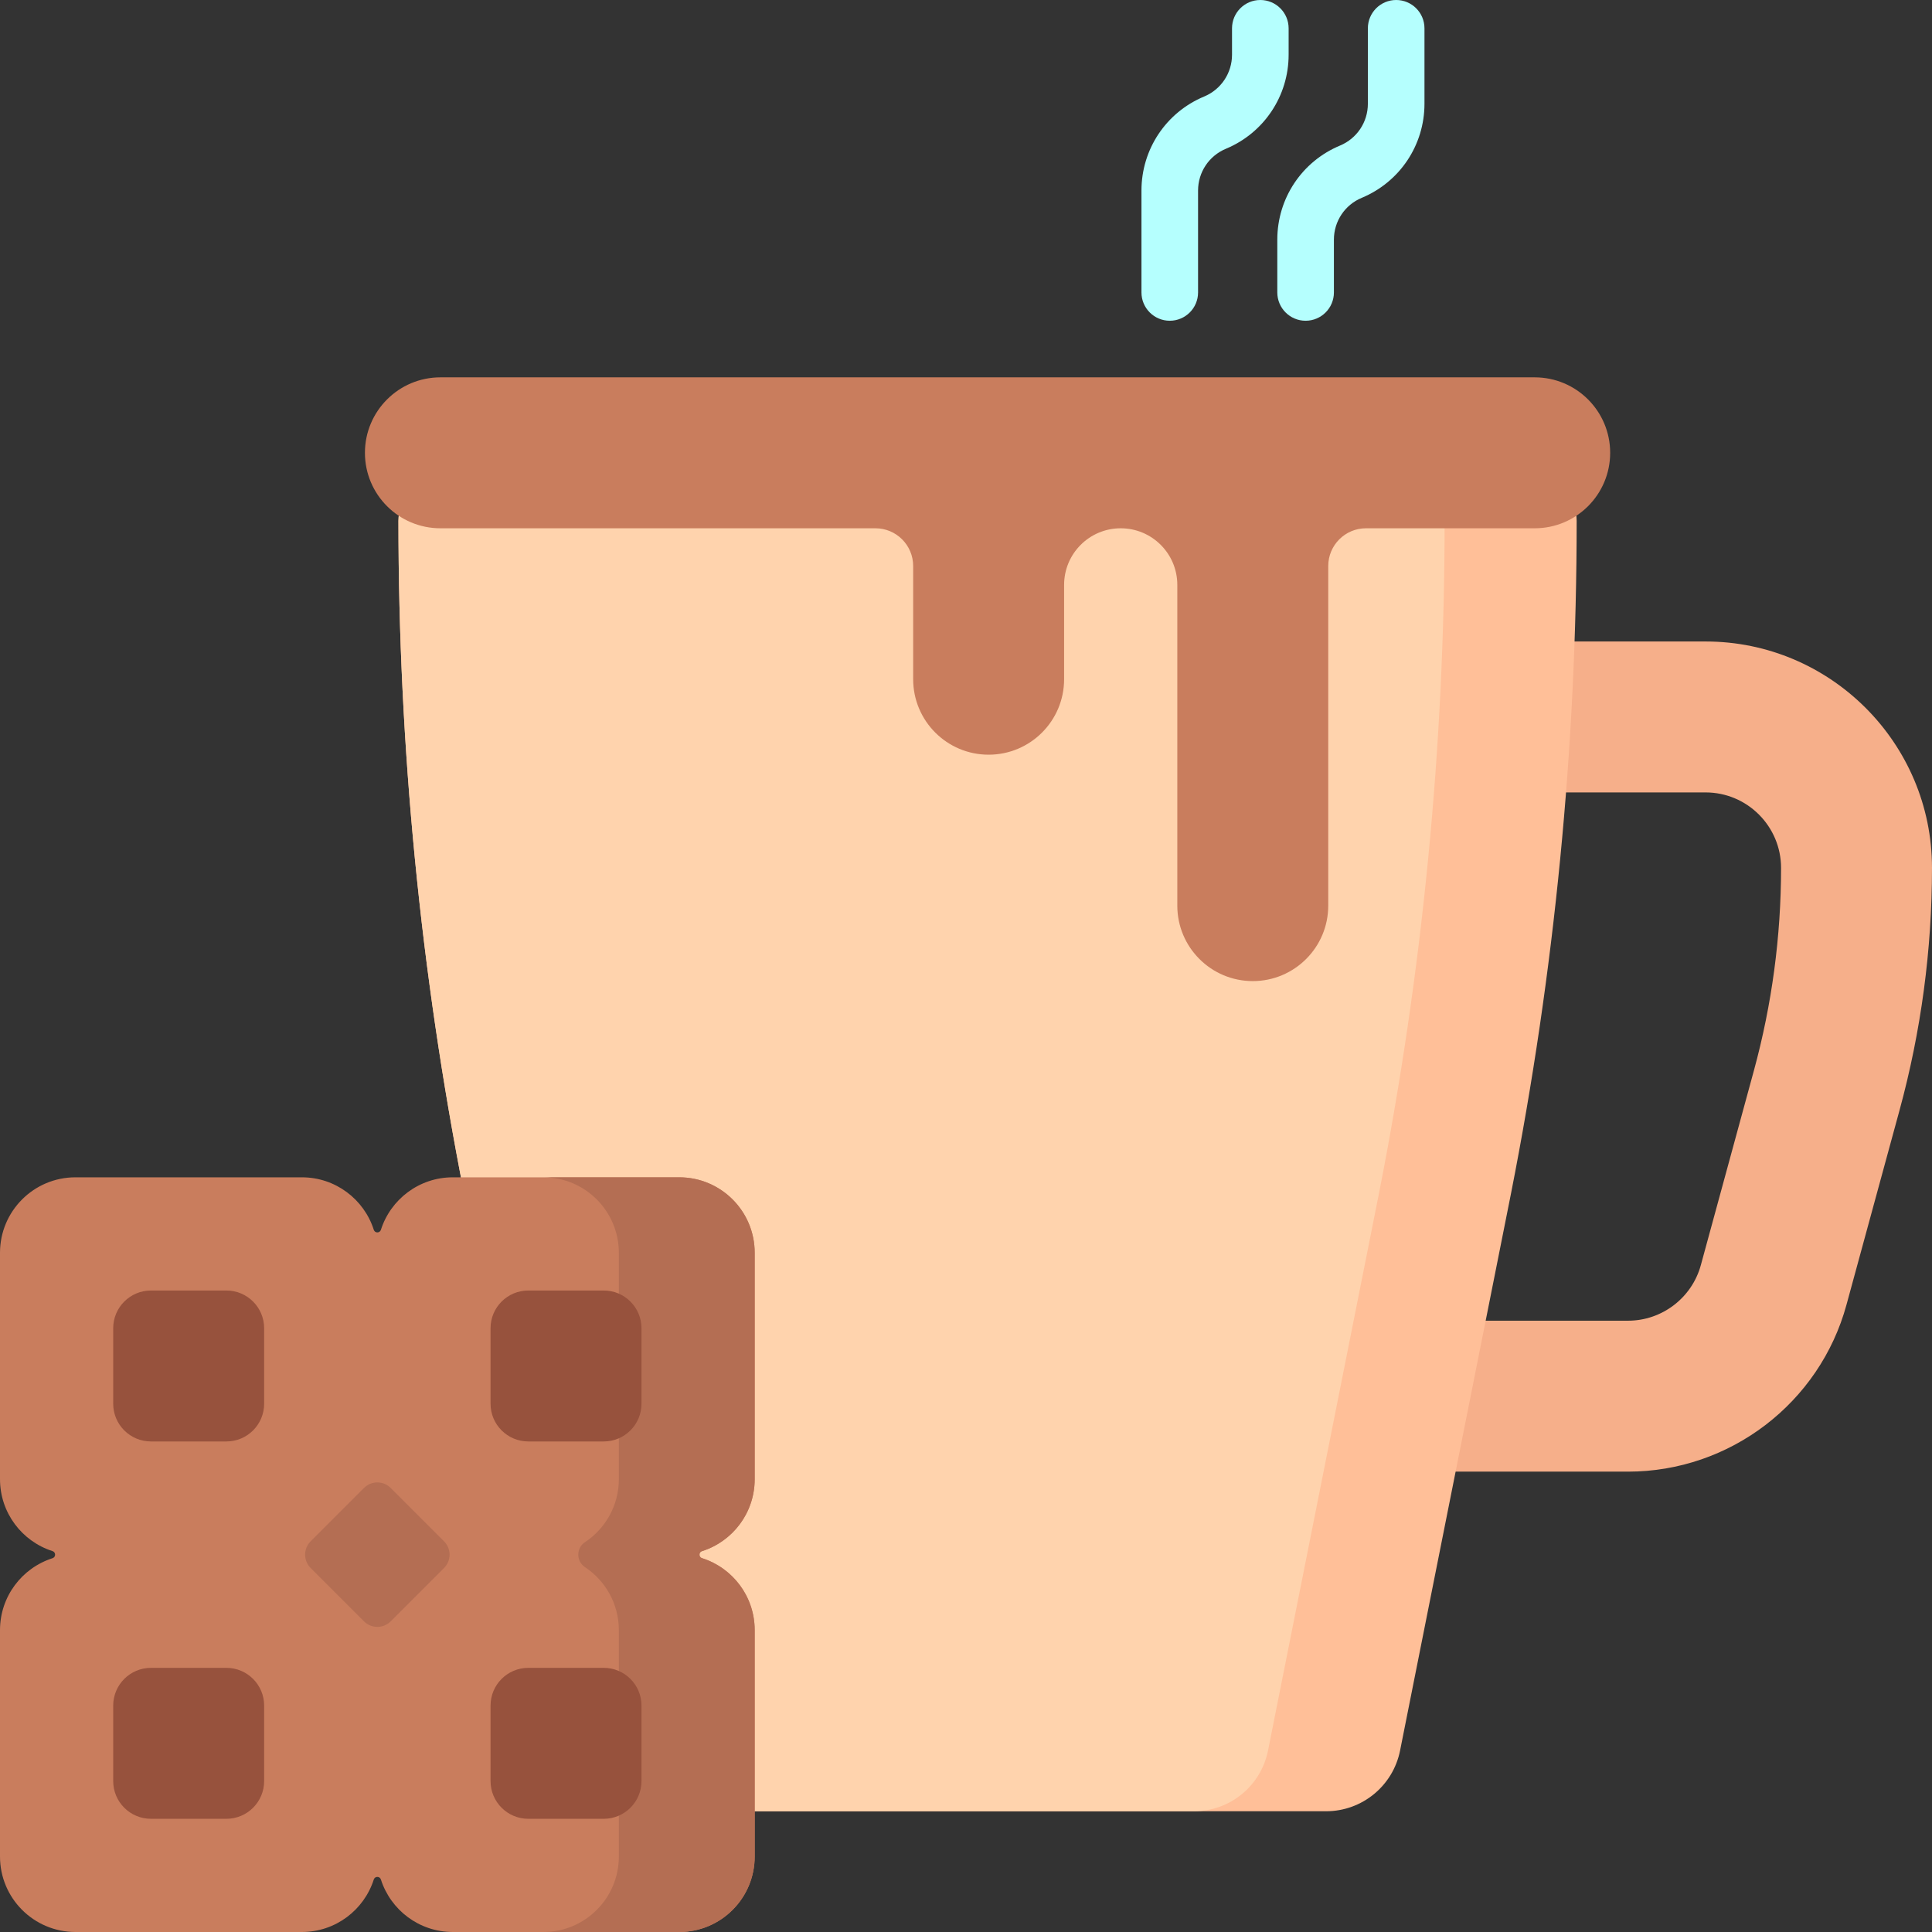 <?xml version="1.0" encoding="UTF-8"?> <svg xmlns="http://www.w3.org/2000/svg" xmlns:xlink="http://www.w3.org/1999/xlink" version="1.1" id="Capa_1" x="0px" y="0px" viewBox="0 0 512.001 512.001" style="enable-background:new 0 0 512.001 512.001;" xml:space="preserve"><rect x="0" y="0" width="512.001" height="512.001" fill="#333333" stroke="none"/> <path style="fill:#F6AF8A;" d="M512,230.001c0,21.683-2.893,43.285-8.598,64.205l-14.068,51.582 c-7.1,26.032-30.903,44.213-57.886,44.213H322c-11.046,0-20-8.954-20-20s8.954-20,20-20h109.448c8.994,0,16.929-6.06,19.295-14.737 l14.068-51.582c4.77-17.492,7.189-35.553,7.189-53.681c0-11.028-8.972-20-20-20H322c-11.046,0-20-8.954-20-20 c0-11.046,8.954-20,20-20h130C485.085,170.001,512,196.917,512,230.001z"></path> <path style="fill:#FFBF98;" d="M407.833,128.001c5.523,0,10,4.477,10,10l0,0c0,59.858-5.829,119.573-17.403,178.301l-29.392,147.604 c-1.863,9.357-10.075,16.095-19.615,16.095H172.001c-9.54,0-17.752-6.738-19.615-16.094l-29.392-147.604 c-11.575-58.729-17.403-118.444-17.403-178.302l0,0c0-5.523,4.477-10,10-10h40h212.243H407.833z"></path> <path style="fill:#FFD3AD;" d="M316.427,480.001H172.001c-9.54,0-17.752-6.738-19.615-16.094l-29.392-147.604 c-11.575-58.729-17.403-118.444-17.403-178.302l0,0c0-5.523,4.477-10,10-10h40h177.247h40c5.523,0,10,4.477,10,10l0,0 c0,59.858-5.829,119.573-17.403,178.301l-29.392,147.604C334.179,473.263,325.967,480.001,316.427,480.001z"></path> <path style="fill:#C97D5D;" d="M426.712,120.001L426.712,120.001c0,11.046-8.954,20-20,20H362c-5.523,0-10,4.477-10,10v90 c0,11.046-8.954,20-20,20s-20-8.954-20-20v-85c0-8.284-6.716-15-15-15s-15,6.716-15,15v25c0,11.046-8.954,20-20,20 c-11.046,0-20-8.954-20-20v-30c0-5.523-4.477-10-10-10H116.712c-11.046,0-20-8.954-20-20l0,0c0-11.046,8.954-20,20-20h290 C417.757,100.001,426.712,108.955,426.712,120.001z M180.001,312.001h-60c-8.923,0-16.481,5.843-19.056,13.911 c-0.294,0.921-1.593,0.921-1.887,0c-2.576-8.068-10.134-13.911-19.057-13.911H20c-11.046,0-20,8.954-20,20v60 c0,8.923,5.843,16.48,13.911,19.056c0.921,0.294,0.921,1.593,0,1.887C5.843,415.521,0,423.078,0,432.001v60c0,11.046,8.954,20,20,20 h60c8.923,0,16.481-5.843,19.056-13.911c0.294-0.921,1.593-0.921,1.887,0c2.576,8.068,10.134,13.911,19.057,13.911h60 c11.046,0,20-8.954,20-20v-60c0-11.046-8.954-20-20-20c11.046,0,20-8.954,20-20v-60 C200.001,320.955,191.047,312.001,180.001,312.001z"></path> <path style="fill:#B46E53;" d="M186.09,411.057c-0.921,0.294-0.921,1.593,0,1.887c8.068,2.577,13.911,10.134,13.911,19.057v60 c0,11.046-8.954,20-20,20h-36c11.046,0,20-8.954,20-20v-60c0-6.972-3.568-13.111-8.977-16.691c-2.361-1.562-2.361-5.056,0-6.618 c5.409-3.58,8.977-9.719,8.977-16.691v-60c0-11.046-8.954-20-20-20h36c11.046,0,20,8.954,20,20v60 C200.001,400.924,194.158,408.481,186.09,411.057z M103.536,394.323c-1.953-1.953-5.118-1.953-7.071,0l-14.142,14.142 c-1.953,1.953-1.953,5.119,0,7.071l14.142,14.142c1.953,1.953,5.118,1.953,7.071,0l14.142-14.142c1.953-1.953,1.953-5.119,0-7.071 L103.536,394.323z"></path> <path style="fill:#97523D;" d="M70.001,452.001v20c0,5.523-4.477,10-10,10H40c-5.523,0-10-4.477-10-10v-20c0-5.523,4.477-10,10-10 h20C65.523,442.001,70.001,446.478,70.001,452.001z M160.001,442.001h-20c-5.523,0-10,4.477-10,10v20c0,5.523,4.477,10,10,10h20 c5.523,0,10-4.477,10-10v-20C170.001,446.478,165.523,442.001,160.001,442.001z M60,342.001H40c-5.523,0-10,4.477-10,10v20 c0,5.523,4.477,10,10,10h20c5.523,0,10-4.477,10-10v-20C70.001,346.478,65.523,342.001,60,342.001z M160.001,342.001h-20 c-5.523,0-10,4.477-10,10v20c0,5.523,4.477,10,10,10h20c5.523,0,10-4.477,10-10v-20 C170.001,346.478,165.523,342.001,160.001,342.001z"></path> <path style="fill:#B5FFFE;" d="M377.5,7.501v20c0,10.935-6.521,20.718-16.615,24.923c-4.486,1.87-7.385,6.217-7.385,11.077v14 c0,4.142-3.357,7.5-7.5,7.5s-7.5-3.358-7.5-7.5v-14c0-10.935,6.521-20.717,16.615-24.923c4.486-1.87,7.385-6.218,7.385-11.078v-20 c0-4.142,3.357-7.5,7.5-7.5S377.5,3.359,377.5,7.501z M341.5,7.501c0-4.142-3.357-7.5-7.5-7.5s-7.5,3.358-7.5,7.5v7 c0,4.86-2.898,9.208-7.385,11.078C309.021,29.784,302.5,39.567,302.5,50.501v27c0,4.142,3.357,7.5,7.5,7.5s7.5-3.358,7.5-7.5v-27 c0-4.86,2.898-9.208,7.385-11.078c10.094-4.205,16.615-13.988,16.615-24.922V7.501z"></path> <g> </g> <g> </g> <g> </g> <g> </g> <g> </g> <g> </g> <g> </g> <g> </g> <g> </g> <g> </g> <g> </g> <g> </g> <g> </g> <g> </g> <g> </g> </svg> 